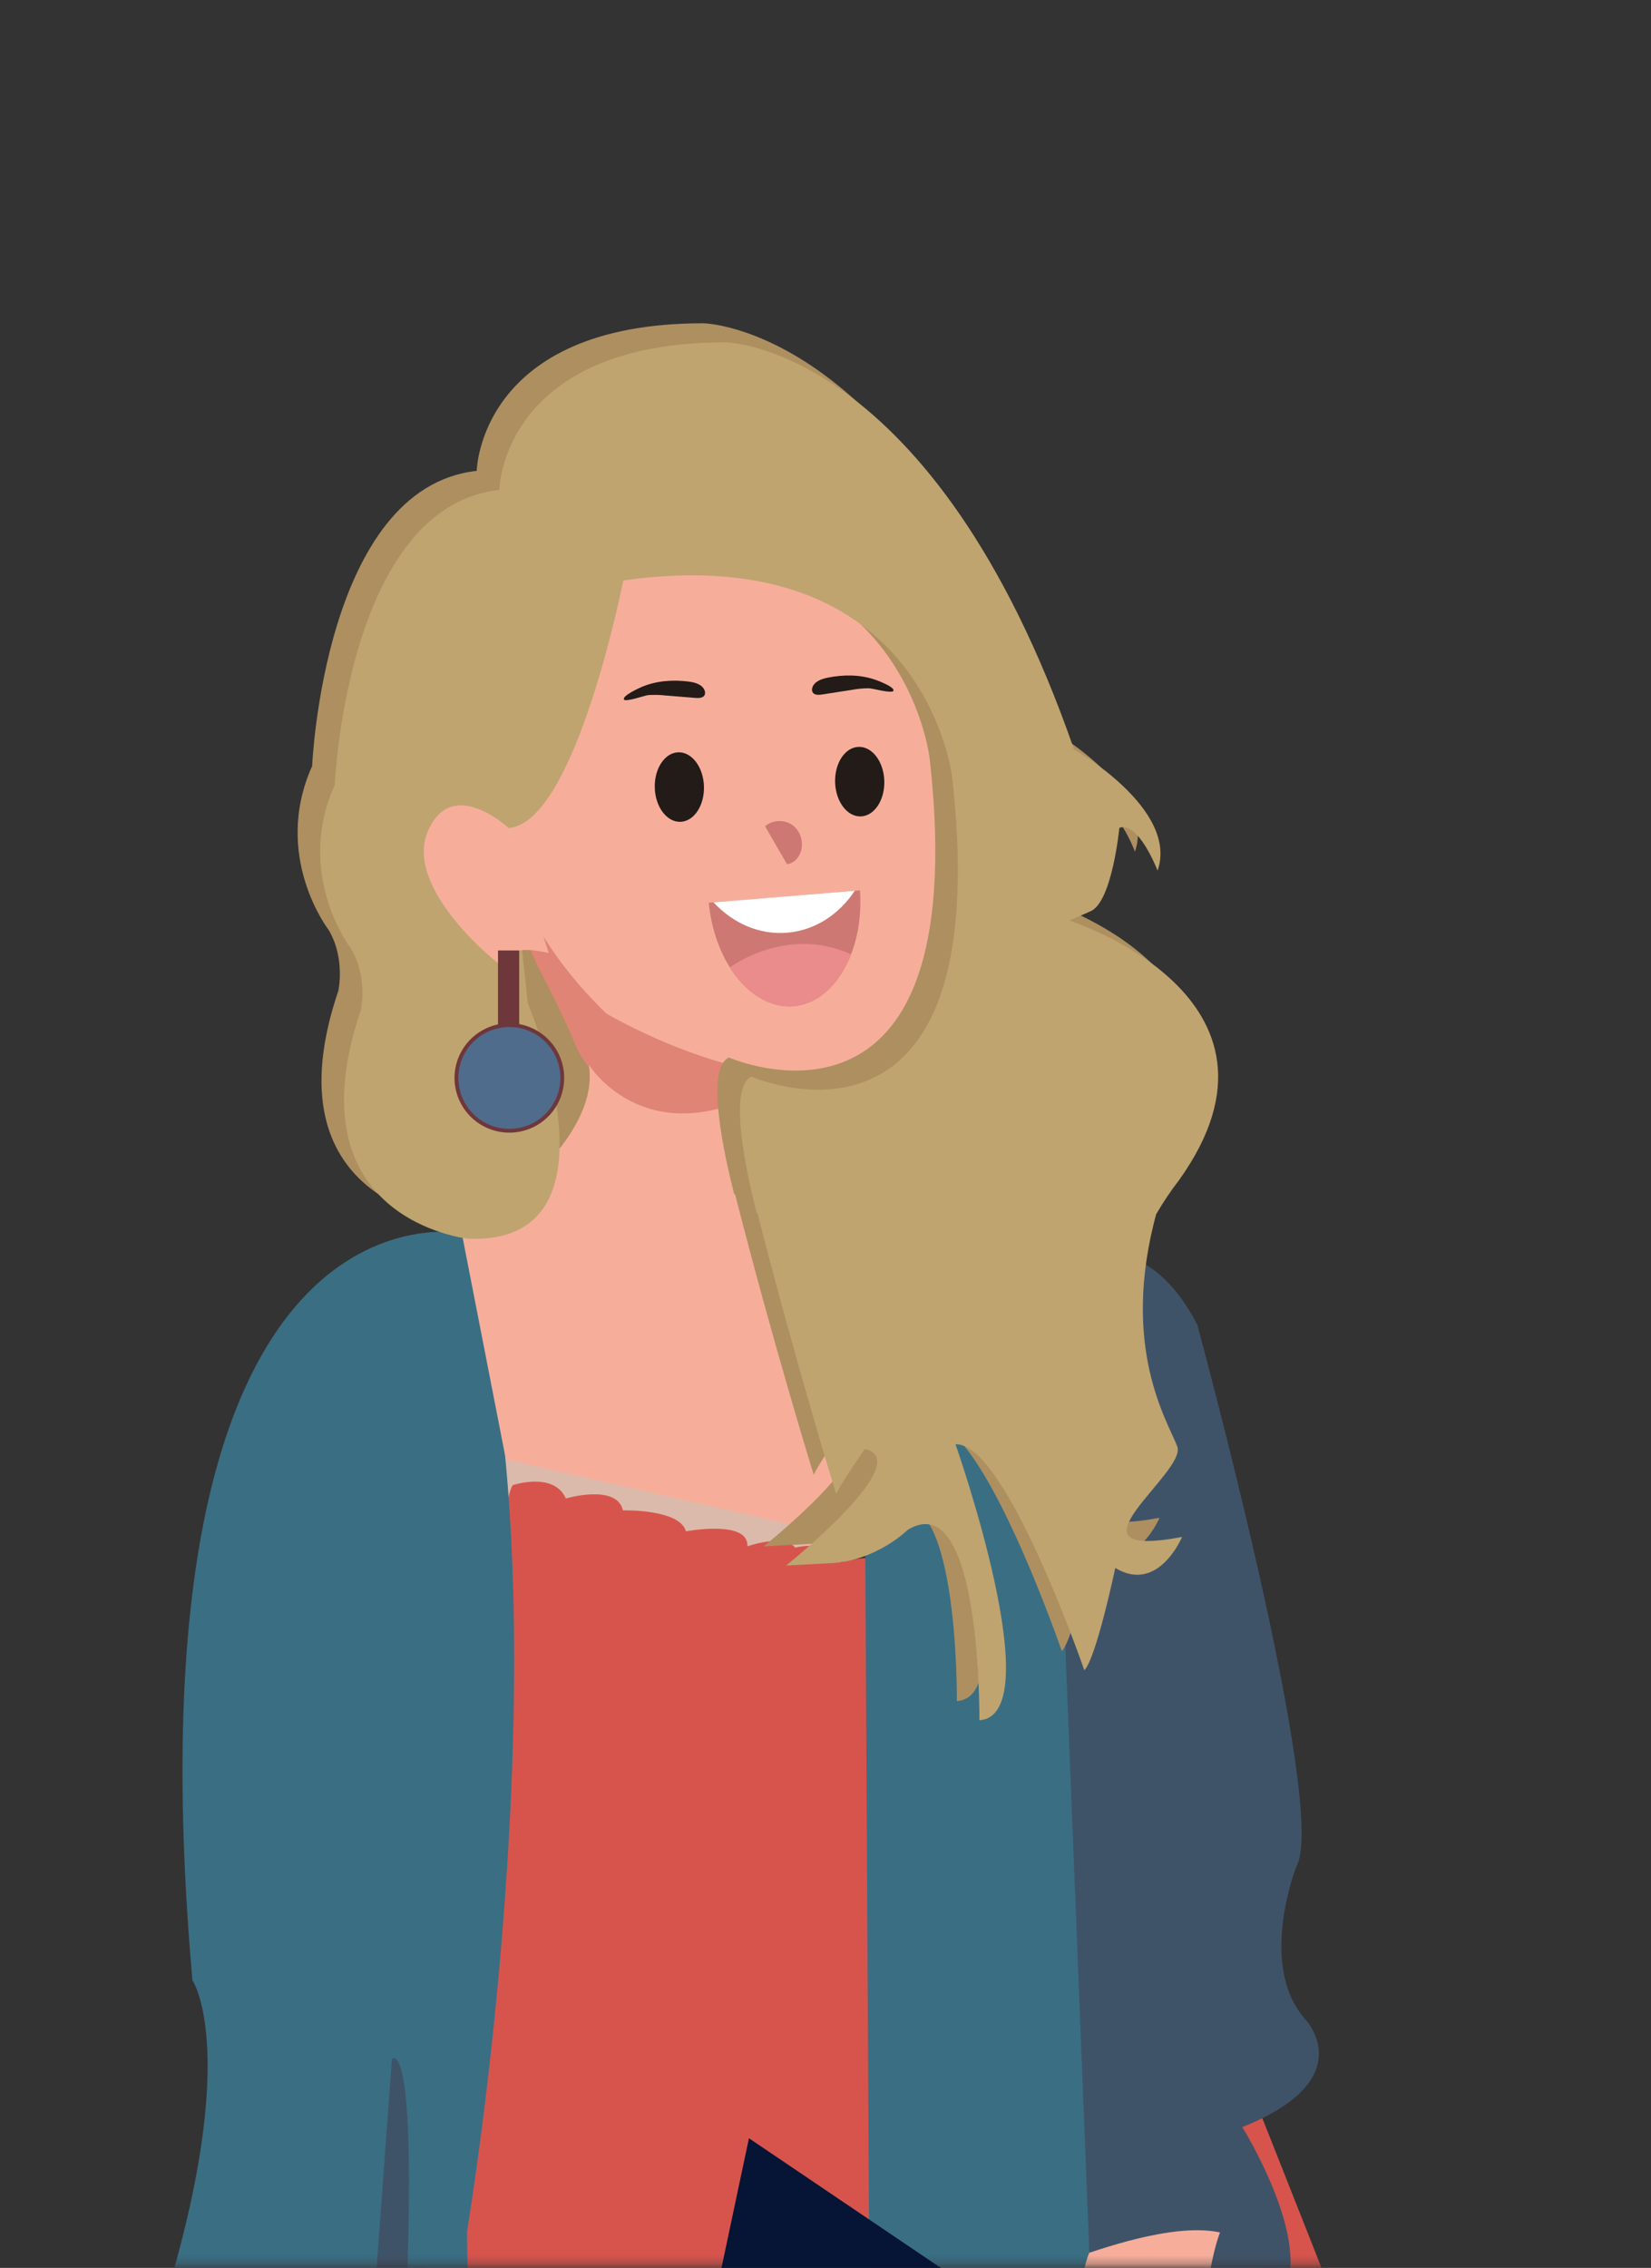 <?xml version="1.0" encoding="UTF-8" standalone="no"?>
<svg
   xmlns:dc="http://purl.org/dc/elements/1.1/"
   xmlns:cc="http://creativecommons.org/ns#"
   xmlns:rdf="http://www.w3.org/1999/02/22-rdf-syntax-ns#"
   xmlns:svg="http://www.w3.org/2000/svg"
   xmlns="http://www.w3.org/2000/svg"
   xmlns:sodipodi="http://sodipodi.sourceforge.net/DTD/sodipodi-0.dtd"
   xmlns:inkscape="http://www.inkscape.org/namespaces/inkscape"
   width="201"
   height="276"
   viewBox="0 0 201 276"
   fill="none"
   version="1.1"
   id="svg72"
   sodipodi:docname="karine_cut.svg"
   inkscape:version="1.0.2-2 (e86c870879, 2021-01-15)">
  <rect x="0" y="0" width="201" height="276" fill="#333333" stroke="none"/>
  <sodipodi:namedview
     pagecolor="#ffffff"
     bordercolor="#666666"
     borderopacity="1"
     objecttolerance="10"
     gridtolerance="10"
     guidetolerance="10"
     inkscape:pageopacity="0"
     inkscape:pageshadow="2"
     inkscape:window-width="1920"
     inkscape:window-height="1009"
     id="namedview74"
     showgrid="false"
     inkscape:zoom="3.0507246"
     inkscape:cx="100.5"
     inkscape:cy="151.11164"
     inkscape:window-x="1912"
     inkscape:window-y="-8"
     inkscape:window-maximized="1"
     inkscape:current-layer="svg72" />
  <mask
     id="mask0_27_183"
     style="mask-type:alpha"
     maskUnits="userSpaceOnUse"
     x="0"
     y="0"
     width="201"
     height="276">
    <rect
       x="0.5"
       y="0.537"
       width="199.631"
       height="275.198"
       fill="#D9D9D9"
       id="rect2" />
  </mask>
  <g
     mask="url(#mask0_27_183)"
     id="g65">
    <g
       clip-path="url(#clip0_27_183)"
       id="g63">
      <path
         d="m 62.87,175.033 c 0,0 -9.86,6.282 -5.752,7.649 4.108,1.368 -4.245,3.004 18.894,6.147 23.139,3.142 26.293,3.544 25.061,-0.274 -1.232,-3.817 -38.203,-13.522 -38.203,-13.522 z"
         fill="#dbbaab"
         id="path5" />
      <path
         d="m 62.5,180.722 c 0,0 4.93,-1.64 6.392,1.64 0,0 6.208,-1.822 6.944,1.449 0,0 6.944,-0.182 7.669,2.55 0,0 7.669,-1.449 7.487,1.822 0,0 6.208,-2.187 6.208,1.45 l 15.887,44.44 c 0,0 54.142,139.152 51.403,142.704 0,0 -34.235,24.588 -123.254,12.564 0,0 17.893,-208.271 21.273,-208.635"
         fill="#d7544d"
         id="path7" />
      <path
         d="m 96.013,188.557 c 0,0 4.912,-1.69 6.408,1.573 0,0 6.188,-1.886 6.952,1.384 0,0 6.944,-0.254 7.696,2.471 0,0 7.653,-1.537 7.504,1.743 0,0 6.185,-2.255 6.224,1.391 l 16.349,44.274 c 0,0 55.59,138.583 52.888,142.162 0,0 -33.978,24.943 -123.114,13.853 0,0 15.717,-208.449 19.093,-208.845"
         fill="#d7544d"
         id="path9" />
      <path
         d="m 56.384,150.081 c 0,0 -41.722,-8.517 -32.956,90.928 0,0 7.12,10.382 -6.574,48.631 0,0 7.669,17.485 23.554,12.019 0,0 5.478,13.661 8.765,-49.174 0,0 -8.765,118.567 -6.027,122.939 0,0 14.243,-3.824 15.341,-1.64 L 56.848,271.607 c 0,0 13.232,-78.36 -0.464,-121.526 z"
         fill="#3a6e83"
         id="path11" />
      <path
         d="m 40.408,301.663 c 0,0 3.197,-2.011 3.926,-4.91 l 3.378,-46.174 c 0,0 7.214,-8.196 -5.205,118.568 0,0 -1.369,-0.179 -3.553,-2.365 z"
         fill="#3f5368"
         id="path13" />
      <path
         d="m 106.326,365.954 c 0,0 60.623,0 56.604,-12.021 0,0 -29.58,-68.847 -30.31,-79.776 0,0 16.795,-113.65 1.825,-119.84 -14.97,-6.19 -28.408,18.73 -29.138,28.927 z"
         fill="#3a6e83"
         id="path15" />
      <path
         d="m 136.226,271.061 c 0,0 -6.848,-0.955 -4.108,19.125 0,0 6.435,22.811 0.136,28.14 0,0 -5.888,2.321 -5.068,11.473 0,0 1.507,2.739 -0.591,3.918 0,0 -6.711,3.049 -5.799,4.917 0,0 -0.457,2.323 7.852,-2.504 0,0 2.692,-3.323 1.05,12.431 0,0 1.826,6.421 5.167,-0.457 0,0 5.021,1.868 4.929,-1.182 0,0 4.017,1.366 4.017,-1.366 0,0 5.478,-2.278 4.748,-4.644 -0.73,-2.366 -0.068,-18.967 -1.439,-22.314 -1.371,-3.347 -0.856,-45.385 2.432,-47.839 z"
         fill="#f6ae9b"
         id="path17" />
      <path
         d="m 127.873,154.314 c 0,0 10.588,-7.284 17.894,6.926 0,0 16.068,59.012 12.052,65.931 0,0 -4.748,12.021 1.094,18.579 0,0 6.944,7.285 -7.669,13.113 0,0 8.398,13.477 5.113,20.035 l -4.016,1.457 c 0,0 6.208,-14.935 -19.721,-6.193 z"
         fill="#3f5368"
         id="path19" />
      <path
         d="m 62.87,114.761 c 0,0 2.006,23.983 3.787,25.392 0,0 11.961,0.659 8.675,-7.805 -3.286,-8.465 -10.774,-20.596 -12.462,-17.587 z"
         fill="#ae8f60"
         id="path21" />
      <path
         d="m 66.429,113.745 24.654,14.093 -0.777,11.769 c 0,0 -16.41,-3.165 -20.313,-12.589 -3.903,-9.425 -8.289,-14.162 -3.564,-13.273 z"
         fill="#e08475"
         id="path23" />
      <path
         d="m 71.688,129.579 c 0,0 6.211,10.019 19.54,4.007 0,0 13.977,30.614 10.689,42.088 l -0.848,10.953 -39.483,-9.02 -5.371,-27.544 c 0,0 17.117,-10.285 15.474,-20.484 z"
         fill="#f6ae9b"
         id="path25" />
      <path
         d="m 73.276,66.345 c 0,0 -28.485,28.776 0.549,57.008 0,0 9.231,5.451 18.782,7.034 8.193,1.358 16.52,-0.428 20.567,-7.49 0,0 2.1,-19.942 0.821,-28.51 0,0.006 5.112,-41.342 -40.719,-28.042 z"
         fill="#f6ae9b"
         id="path27" />
      <path
         d="m 138.09,145.152 c -4.575,16.537 1.418,25.611 2.496,28.566 1.158,3.191 -14.816,13.887 0.578,10.995 0,0 -2.897,6.948 -8.129,3.771 0,0 -2.324,11.016 -3.767,12.45 0,0 -9.592,-27.787 -15.684,-27.504 0,0 11.618,33.004 2.907,33.591 0,0 0.281,-28.672 -8.712,-23.174 0,0 -3.787,3.758 -9.294,4.052 l -5.524,0.295 c 0,0 15.971,-12.742 9.586,-14.194 0,0 -3.195,4.631 -3.477,5.503 0,0 -4.906,-15.828 -9.642,-34.405"
         fill="#ae8f60"
         id="path29" />
      <path
         d="m 89.389,145.342 c -1.2,-4.671 -3.569,-15.302 -0.646,-16.646 0,0 29.976,13.186 24.444,-36.348 0,0 -3.18,-29.243 -40.049,-24.034 0,0 -5.814,29.546 -13.949,30.121 l 2.325,21.329 c 0,0 12.401,29.34 -7.196,28.682 0,0 -21.836,-2.226 -13.127,-27.866 0,0 0.872,-3.905 -1.158,-7.371 0,0 -6.973,-8.982 -2.03,-19.985 0,0 1.442,-33.89 20.036,-35.92 0,0 0.289,-17.962 27.577,-17.962 0,0 25.258,0.288 42.395,49.532 0,0 12.782,7.248 10.166,14.764 0,0 -2.327,-6.077 -4.652,-5.207 0,0 -0.876,8.97 -3.477,10.134 l -2.613,1.149 c 0,0 29.319,9.275 13.358,31.585 -1.001,1.3 -1.918,2.662 -2.745,4.079"
         fill="#ae8f60"
         id="path31" />
      <path
         d="m 140.833,147.486 c -4.574,16.537 1.418,25.611 2.497,28.566 1.158,3.191 -14.816,13.887 0.578,10.995 0,0 -2.897,6.949 -8.129,3.771 0,0 -2.324,11.016 -3.768,12.45 0,0 -9.592,-27.787 -15.683,-27.502 0,0 11.617,33.002 2.907,33.589 0,0 0.281,-28.672 -8.721,-23.174 0,0 -3.786,3.758 -9.293,4.052 l -5.525,0.295 c 0,0 15.971,-12.742 9.586,-14.194 0,0 -3.194,4.631 -3.477,5.503 0,0 -4.905,-15.828 -9.642,-34.405"
         fill="#bfa46f"
         id="path33" />
      <path
         d="m 92.132,147.669 c -1.2,-4.671 -3.569,-15.302 -0.646,-16.645 0,0 29.977,13.185 24.445,-36.347 0,0 -3.18,-29.245 -40.049,-24.036 0,0 -5.814,29.548 -13.949,30.121 l 2.325,21.332 c 0,0 12.401,29.338 -7.196,28.671 0,0 -21.836,-2.226 -13.127,-27.866 0,0 0.872,-3.906 -1.158,-7.372 0,0 -6.973,-8.982 -2.03,-19.985 0,0 1.44,-33.889 20.036,-35.92 0,0 0.289,-17.96 27.575,-17.96 0,0 25.26,0.287 42.397,49.532 0,0 12.782,7.248 10.174,14.763 0,0 -2.327,-6.076 -4.653,-5.208 0,0 -0.875,8.971 -3.476,10.137 l -2.613,1.148 c 0,0 29.319,9.274 13.358,31.584 -1.001,1.3 -1.918,2.662 -2.745,4.079"
         fill="#bfa46f"
         id="path35" />
      <path
         d="m 146.749,289.094 6.164,-1.298 c 0,0 -2.671,-4.646 -1.234,-5.738 1.437,-1.092 3.743,-0.73 4.683,-3.165 0.94,-2.436 -5.975,-20.603 -9.129,-1.957 z"
         fill="#3f5368"
         id="path37" />
      <path
         d="m 62.136,100.957 c 0,0 -7.029,-6.739 -10.041,0.181 -3.012,6.919 8.397,16.21 9.494,16.751 0,0 1.006,-0.272 1.187,-1.092 0,0 -1.369,-2.003 4.018,-0.819 z"
         fill="#f6ae9b"
         id="path39" />
      <path
         d="m 63.21,115.668 h -2.581 v 9.607 h 2.581 z"
         fill="#6e373c"
         id="path41" />
      <path
         d="m 68.688,131.183 c 4e-4,1.317 -0.391,2.605 -1.125,3.701 -0.734,1.096 -1.776,1.95 -2.997,2.454 -1.22,0.504 -2.563,0.636 -3.858,0.379 -1.296,-0.257 -2.485,-0.891 -3.419,-1.823 -0.934,-0.931 -1.57,-2.118 -1.828,-3.41 -0.258,-1.292 -0.125,-2.632 0.38,-3.849 0.506,-1.217 1.362,-2.257 2.46,-2.989 1.098,-0.732 2.39,-1.122 3.71,-1.122 1.77,0.001 3.468,0.702 4.72,1.951 1.252,1.249 1.955,2.942 1.956,4.708 z"
         fill="#6e373c"
         id="path43" />
      <path
         d="m 68.223,131.183 c 0,1.225 -0.364,2.423 -1.047,3.442 -0.682,1.019 -1.652,1.813 -2.787,2.282 -1.135,0.468 -2.384,0.591 -3.588,0.352 -1.205,-0.239 -2.311,-0.829 -3.18,-1.695 -0.869,-0.867 -1.46,-1.971 -1.7,-3.172 -0.24,-1.202 -0.117,-2.448 0.353,-3.58 0.47,-1.132 1.266,-2.099 2.288,-2.78 1.021,-0.681 2.222,-1.044 3.45,-1.044 1.647,0 3.227,0.653 4.392,1.815 1.165,1.161 1.819,2.737 1.819,4.38 z"
         fill="#506c8c"
         id="path45" />
      <path
         d="m 78.891,84.595 c 0.7,-0.051 1.402,-0.036 2.099,0.042 l 3.698,0.301 c 0.412,0.032 0.92,0.013 1.098,-0.356 0.039,-0.094 0.058,-0.196 0.055,-0.297 -0.003,-0.102 -0.028,-0.202 -0.072,-0.294 -0.299,-0.709 -1.174,-0.949 -1.938,-1.045 -1.899,-0.24 -3.906,-0.108 -5.684,0.644 -0.347,0.147 -2.335,1.053 -2.196,1.516 0.115,0.406 2.537,-0.469 2.941,-0.511 z"
         fill="#221b18"
         id="path47" />
      <path
         d="m 105.809,83.761 c -0.701,0 -1.401,0.065 -2.09,0.193 l -3.667,0.57 c -0.407,0.061 -0.917,0.079 -1.121,-0.275 -0.046,-0.091 -0.073,-0.19 -0.077,-0.292 -0.005,-0.102 0.012,-0.203 0.05,-0.298 0.245,-0.73 1.101,-1.034 1.857,-1.187 1.878,-0.379 3.892,-0.391 5.72,0.224 0.356,0.121 2.404,0.878 2.299,1.351 -0.095,0.42 -2.572,-0.276 -2.971,-0.287 z"
         fill="#221b18"
         id="path49" />
      <path
         d="m 103.616,116.132 c -1.386,3.594 -3.928,6.066 -7.017,6.324 -2.975,0.243 -5.793,-1.63 -7.751,-4.734 -1.335,-2.133 -2.261,-4.847 -2.564,-7.857 l 0.583,-0.045 17.192,-1.413 0.635,-0.053 c 0.202,2.849 -0.207,5.531 -1.077,7.778 z"
         fill="#cd7872"
         id="path51" />
      <path
         d="m 104.063,108.407 c -1.912,2.882 -4.833,4.823 -8.236,5.104 -3.402,0.282 -6.598,-1.161 -8.958,-3.691 z"
         fill="#ffffff"
         id="path53" />
      <path
         d="m 103.616,116.132 c -1.386,3.594 -3.928,6.066 -7.017,6.324 -2.974,0.243 -5.793,-1.63 -7.751,-4.734 0.836,-0.556 1.718,-1.041 2.635,-1.45 2.643,-1.176 5.62,-1.688 8.483,-1.232 1.258,0.209 2.484,0.576 3.65,1.092 z"
         fill="#ea8c8b"
         id="path55" />
      <path
         d="m 85.702,95.696 c 0.071,2.336 -1.213,4.27 -2.865,4.319 -1.652,0.048 -3.054,-1.804 -3.122,-4.138 -0.068,-2.334 1.211,-4.272 2.865,-4.322 1.654,-0.05 3.052,1.806 3.122,4.141 z"
         fill="#221b18"
         id="path57" />
      <path
         d="m 101.67,95.216 c 0.071,2.337 1.468,4.188 3.121,4.141 1.654,-0.047 2.936,-1.984 2.868,-4.322 -0.068,-2.337 -1.468,-4.188 -3.124,-4.141 -1.657,0.047 -2.936,1.984 -2.865,4.322 z"
         fill="#221b18"
         id="path59" />
      <path
         d="m 96.556,100.471 c -0.969,-0.759 -2.497,-0.733 -3.416,0.09 l 2.669,4.602 c 0.741,-0.047 1.353,-0.662 1.626,-1.355 0.455,-1.151 0.095,-2.58 -0.88,-3.337 z"
         fill="#cd7872"
         id="path61" />
    </g>
  </g>
  <defs
     id="defs70">
    <clipPath
       id="clip0_27_183">
      <rect
         width="183.277"
         height="545.321"
         fill="white"
         transform="translate(16.854 39.346)"
         id="rect67" />
    </clipPath>
  </defs>
  <path
     d="m 91.18,260.222 23.915,16.157 -28.935,7.533 z"
     fill="#061535"
     id="path79" />
</svg>
